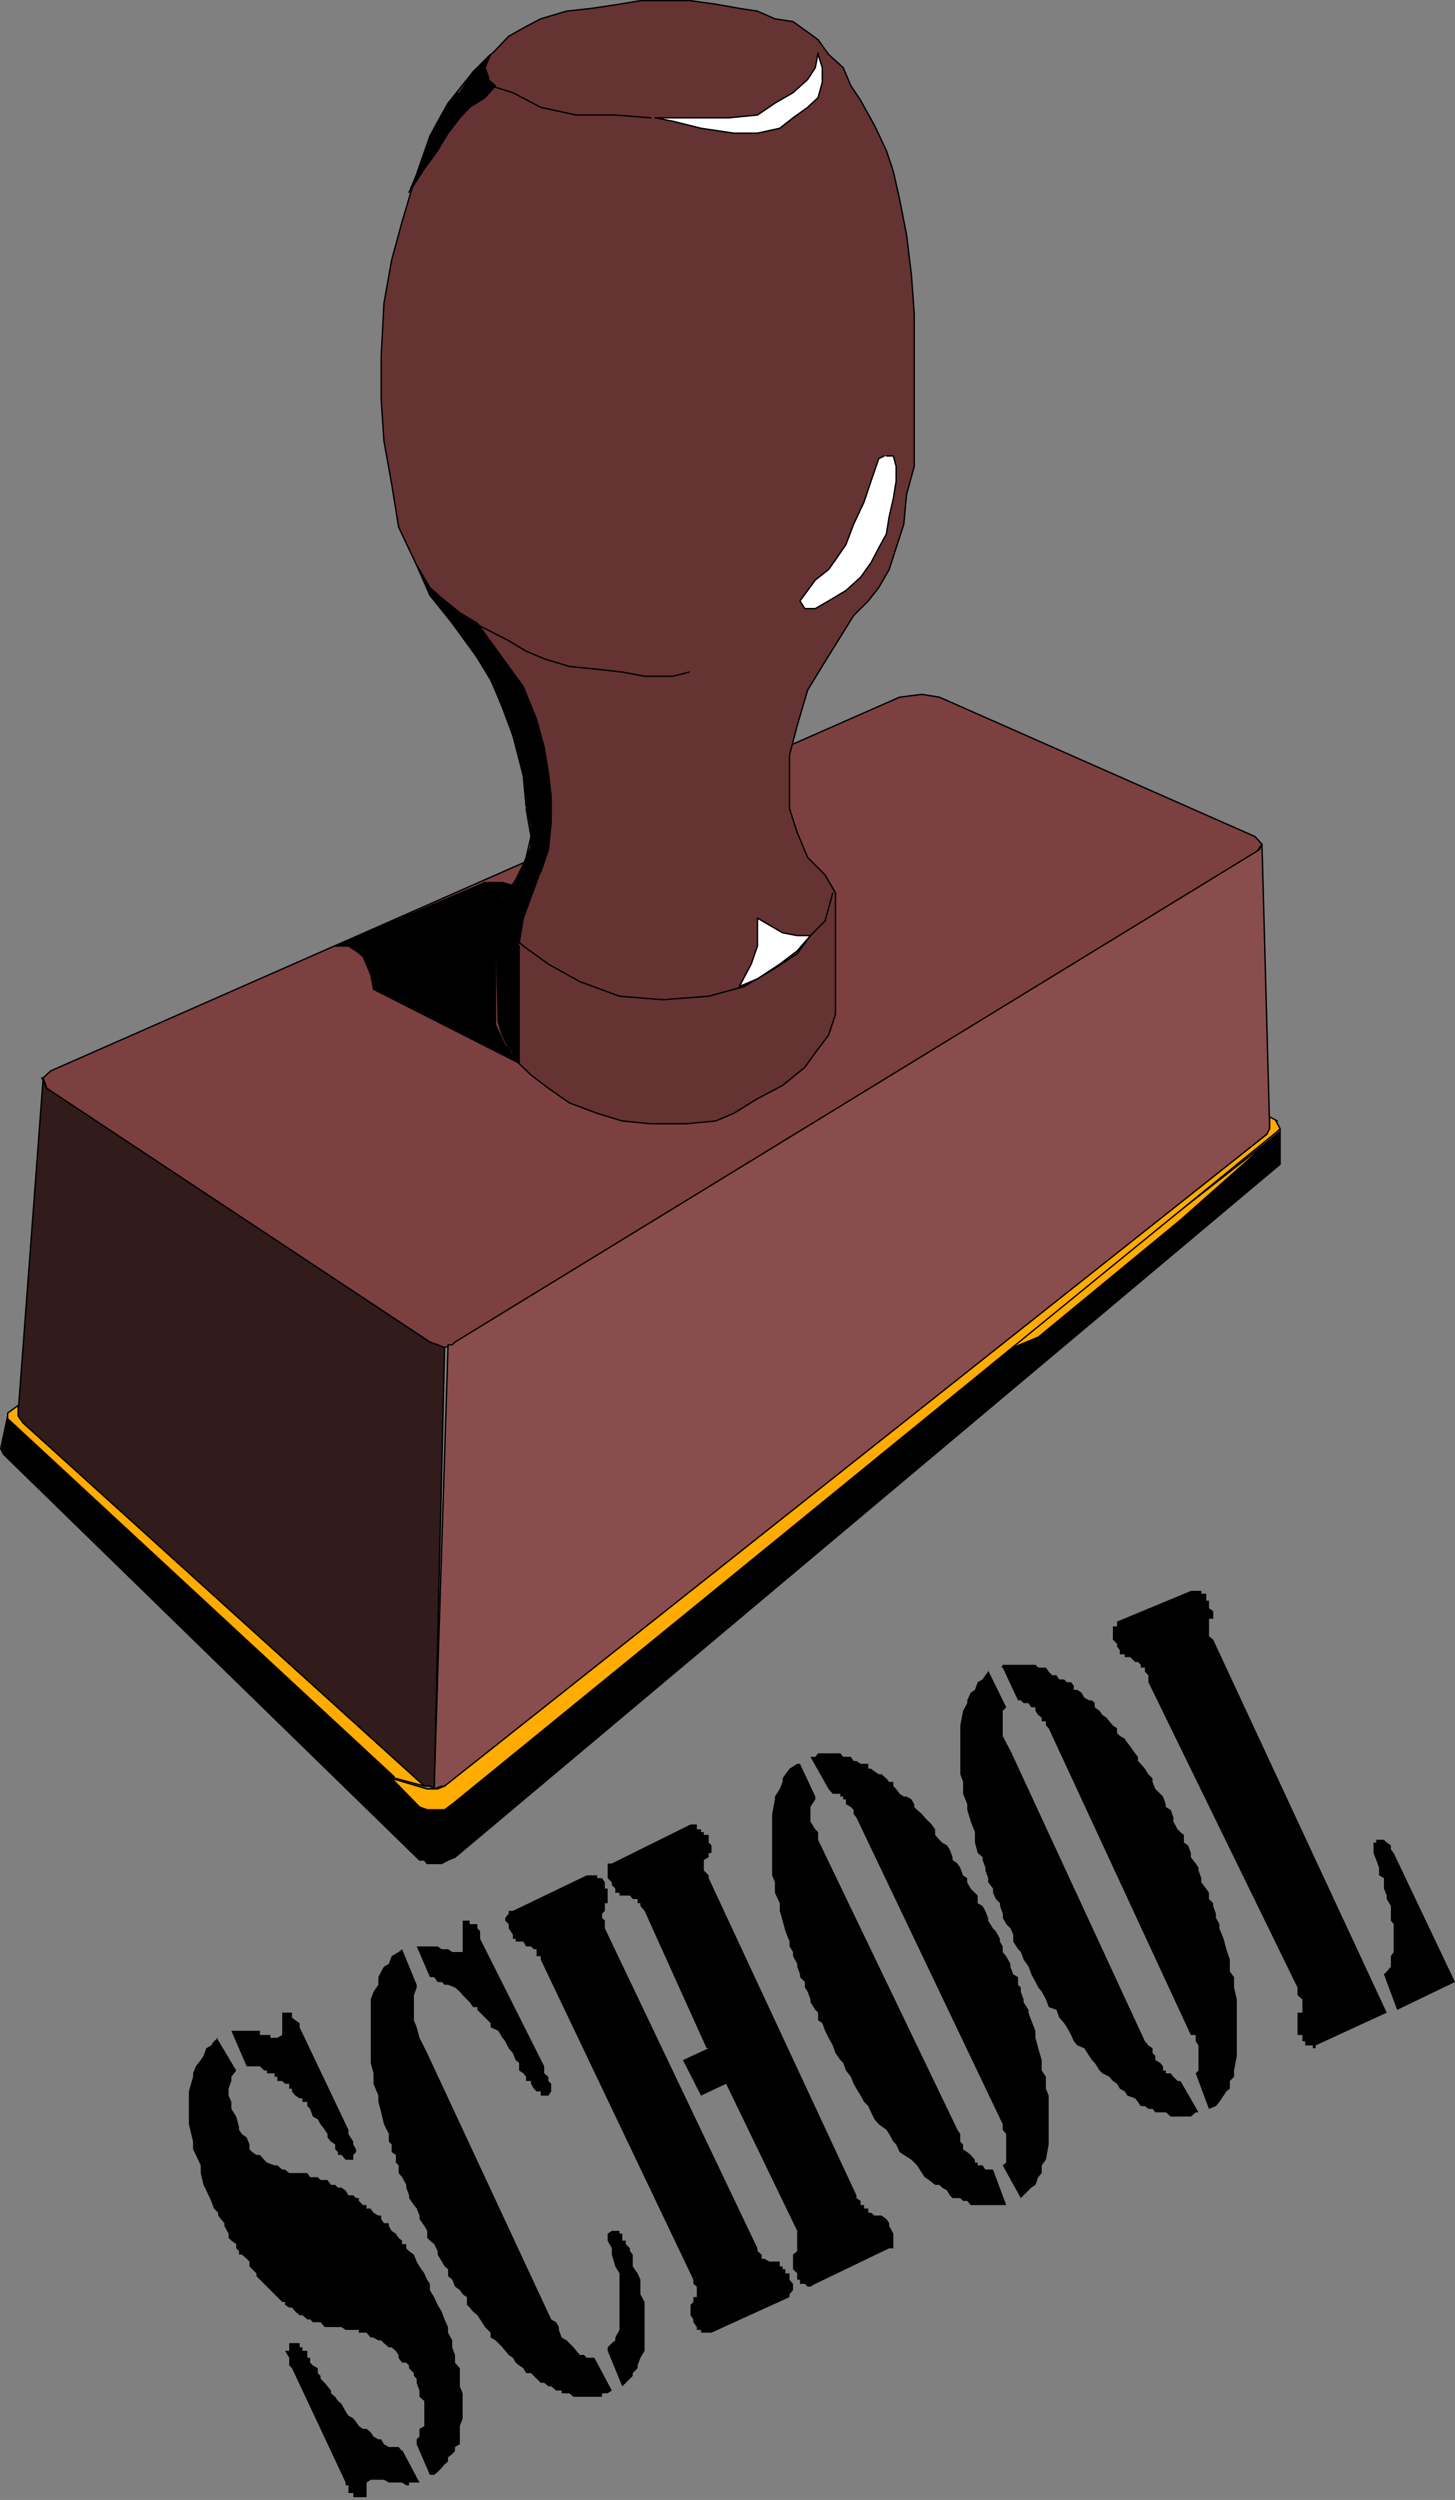 <?xml version="1.0" encoding="UTF-8" standalone="no"?>
<svg
   version="1.0"
   width="89.284mm"
   height="153.317mm"
   id="svg49"
   sodipodi:docname="School.wmf"
   xmlns:inkscape="http://www.inkscape.org/namespaces/inkscape"
   xmlns:sodipodi="http://sodipodi.sourceforge.net/DTD/sodipodi-0.dtd"
   xmlns="http://www.w3.org/2000/svg"
   xmlns:svg="http://www.w3.org/2000/svg">
  <rect width="100%" height="100%" fill="#808080" stroke="none"/>
  <sodipodi:namedview
     id="namedview49"
     pagecolor="#ffffff"
     bordercolor="#000000"
     borderopacity="0.25"
     inkscape:showpageshadow="2"
     inkscape:pageopacity="0.0"
     inkscape:pagecheckerboard="0"
     inkscape:deskcolor="#d1d1d1"
     inkscape:document-units="mm" />
  <defs
     id="defs1">
    <pattern
       id="WMFhbasepattern"
       patternUnits="userSpaceOnUse"
       width="6"
       height="6"
       x="0"
       y="0" />
  </defs>
  <path
     style="fill:#7d4040;fill-opacity:1;fill-rule:evenodd;stroke:none"
     d="m 208.645,161.591 5.172,-0.646 4.04,0.646 73.212,32.318 1.616,1.778 -1.616,2.262 -184.403,113.114 -1.778,0.646 -1.778,0.646 h -0.646 l -2.747,-0.646 -88.888,-59.466 -0.808,-2.424 1.778,-1.616 z"
     id="path1" />
  <path
     style="fill:none;stroke:#000000;stroke-width:0.323px;stroke-linecap:round;stroke-linejoin:round;stroke-miterlimit:4;stroke-dasharray:none;stroke-opacity:1"
     d="m 208.645,161.591 5.172,-0.646 4.04,0.646 73.212,32.318 1.616,1.778 -1.616,2.262 -184.403,113.114 -1.778,0.646 -1.778,0.646 h -0.646 l -2.747,-0.646 -88.888,-59.466 -0.808,-2.424 1.778,-1.616 196.848,-86.613 v 0"
     id="path2" />
  <path
     style="fill:#663333;fill-opacity:1;fill-rule:evenodd;stroke:none"
     d="m 122.02,186.961 -0.646,-7.11 -3.394,-13.089 -4.202,-9.211 -5.495,-9.049 -7.596,-10.503 -4.04,-6.948 -4.202,-8.888 -1.616,-10.019 -1.778,-9.857 -0.646,-9.695 V 82.573 L 89.05,70.292 90.828,60.274 93.252,51.386 l 2.747,-9.211 3.717,-10.665 4.202,-7.595 5.818,-7.272 5.172,-5.009 3.071,-3.232 4.04,-2.262 3.394,-1.778 5.98,-1.778 5.818,-0.646 6.465,-0.97 4.848,-0.808 h 5.818 5.818 l 5.818,0.808 5.495,0.97 4.202,0.646 4.04,1.778 4.202,0.646 3.394,2.424 2.424,1.778 2.424,3.393 3.394,3.07 1.778,4.201 2.263,3.393 3.232,5.817 2.747,5.817 1.616,4.848 1.455,6.464 1.616,8.241 1.131,9.372 0.646,8.888 v 6.464 10.665 10.988 7.272 l -1.778,6.464 -0.646,6.948 -1.778,5.494 -1.616,5.009 -2.424,4.201 -2.424,3.07 -3.394,3.393 -6.626,10.665 -4.04,6.625 -2.424,8.241 -1.778,6.787 v 5.494 6.948 l 1.778,5.494 2.424,5.817 4.04,4.04 2.424,4.201 v 28.117 l -1.616,4.848 -3.071,4.04 -2.424,3.393 -5.172,4.201 -5.818,3.07 -5.495,3.393 -4.202,1.778 -6.788,0.646 h -8.242 l -6.626,-0.646 -5.818,-1.778 -6.465,-2.424 -4.848,-3.393 -4.04,-3.07 -4.202,-4.04 -2.424,-5.171 -0.97,-3.07 v -25.855 l 2.424,-4.04 2.424,-3.07 1.616,-5.171 1.131,-4.848 -1.131,-6.464 v 0 z"
     id="path3" />
  <path
     style="fill:none;stroke:#000000;stroke-width:0.323px;stroke-linecap:round;stroke-linejoin:round;stroke-miterlimit:4;stroke-dasharray:none;stroke-opacity:1"
     d="m 122.02,186.961 -0.646,-7.11 -3.394,-13.089 -4.202,-9.211 -5.495,-9.049 -7.596,-10.503 -4.04,-6.948 -4.202,-8.888 -1.616,-10.019 -1.778,-9.857 -0.646,-9.695 V 82.573 L 89.05,70.292 90.828,60.274 93.252,51.386 l 2.747,-9.211 3.717,-10.665 4.202,-7.595 5.818,-7.272 5.172,-5.009 3.071,-3.232 4.04,-2.262 3.394,-1.778 5.98,-1.778 5.818,-0.646 6.465,-0.97 4.848,-0.808 h 5.818 5.818 l 5.818,0.808 5.495,0.97 4.202,0.646 4.04,1.778 4.202,0.646 3.394,2.424 2.424,1.778 2.424,3.393 3.394,3.07 1.778,4.201 2.263,3.393 3.232,5.817 2.747,5.817 1.616,4.848 1.455,6.464 1.616,8.241 1.131,9.372 0.646,8.888 v 6.464 10.665 10.988 7.272 l -1.778,6.464 -0.646,6.948 -1.778,5.494 -1.616,5.009 -2.424,4.201 -2.424,3.07 -3.394,3.393 -6.626,10.665 -4.04,6.625 -2.424,8.241 -1.778,6.787 v 5.494 6.948 l 1.778,5.494 2.424,5.817 4.04,4.04 2.424,4.201 v 28.117 l -1.616,4.848 -3.071,4.04 -2.424,3.393 -5.172,4.201 -5.818,3.07 -5.495,3.393 -4.202,1.778 -6.788,0.646 h -8.242 l -6.626,-0.646 -5.818,-1.778 -6.465,-2.424 -4.848,-3.393 -4.04,-3.07 -4.202,-4.04 -2.424,-5.171 -0.97,-3.07 v -25.855 l 2.424,-4.04 2.424,-3.07 1.616,-5.171 1.131,-4.848 -1.131,-6.464 v 0"
     id="path4" />
  <path
     style="fill:#8a4d4d;fill-opacity:1;fill-rule:evenodd;stroke:none"
     d="m 103.919,311.709 h 0.97 l 0.646,-0.646 186.504,-114.083 0.646,-1.293 1.778,65.929 -0.646,1.293 -189.898,151.088 h -1.455 l -1.778,0.646 z"
     id="path5" />
  <path
     style="fill:none;stroke:#000000;stroke-width:0.323px;stroke-linecap:round;stroke-linejoin:round;stroke-miterlimit:4;stroke-dasharray:none;stroke-opacity:1"
     d="m 103.919,311.709 h 0.97 l 0.646,-0.646 186.504,-114.083 0.646,-1.293 1.778,65.929 -0.646,1.293 -189.898,151.088 h -1.455 l -1.778,0.646 3.232,-102.934 v 0"
     id="path6" />
  <path
     style="fill:#311b1b;fill-opacity:1;fill-rule:evenodd;stroke:none"
     d="m 9.697,249.82 1.131,2.424 88.888,58.819 1.778,0.646 1.616,0.646 -2.424,102.287 -0.97,-0.646 h -1.293 L 4.202,328.838 v -1.293 l 5.818,-77.725 v 0 z"
     id="path7" />
  <path
     style="fill:none;stroke:#000000;stroke-width:0.323px;stroke-linecap:round;stroke-linejoin:round;stroke-miterlimit:4;stroke-dasharray:none;stroke-opacity:1"
     d="m 9.697,249.82 1.131,2.424 88.888,58.819 1.778,0.646 1.616,0.646 -2.424,102.287 -0.97,-0.646 h -1.293 L 4.202,328.838 v -1.293 l 5.818,-77.725 v 0"
     id="path8" />
  <path
     style="fill:#000000;fill-opacity:1;fill-rule:evenodd;stroke:none"
     d="m 99.07,431.933 v -12.443 l -0.646,-0.646 -96.646,-90.653 -1.616,7.595 0.646,1.293 96.484,94.046 h 1.131 z"
     id="path9" />
  <path
     style="fill:none;stroke:#000000;stroke-width:0.323px;stroke-linecap:round;stroke-linejoin:round;stroke-miterlimit:4;stroke-dasharray:none;stroke-opacity:1"
     d="m 99.07,431.933 v -12.443 l -0.646,-0.646 -96.646,-90.653 -1.616,7.595 0.646,1.293 96.484,94.046 h 1.131 l 0.646,0.808 v 0"
     id="path10" />
  <path
     style="fill:#000000;fill-opacity:1;fill-rule:evenodd;stroke:none"
     d="m 99.07,431.933 h 0.646 1.778 0.97 l 1.455,-0.808 1.616,-0.646 191.353,-160.622 v -8.241 0.646 l -191.999,155.935 -1.778,0.646 -0.646,0.646 h -1.778 -1.616 z"
     id="path11" />
  <path
     style="fill:none;stroke:#000000;stroke-width:0.323px;stroke-linecap:round;stroke-linejoin:round;stroke-miterlimit:4;stroke-dasharray:none;stroke-opacity:1"
     d="m 99.07,431.933 h 0.646 1.778 0.97 l 1.455,-0.808 1.616,-0.646 191.353,-160.622 v -8.241 0.646 l -191.999,155.935 -1.778,0.646 -0.646,0.646 h -1.778 -1.616 v 12.443 0"
     id="path12" />
  <path
     style="fill:#ffab00;fill-opacity:1;fill-rule:evenodd;stroke:none"
     d="m 232.241,313.002 62.868,-49.124 -21.333,18.906 -32.97,27.147 -8.242,3.393 v 0 z"
     id="path13" />
  <path
     style="fill:none;stroke:#000000;stroke-width:0.323px;stroke-linecap:round;stroke-linejoin:round;stroke-miterlimit:4;stroke-dasharray:none;stroke-opacity:1"
     d="m 232.241,313.002 62.868,-49.124 -21.333,18.906 -32.97,27.147 -8.242,3.393 v 0"
     id="path14" />
  <path
     style="fill:#ffab00;fill-opacity:1;fill-rule:evenodd;stroke:none"
     d="m 295.756,259.515 1.131,2.101 -0.646,0.646 -191.353,155.935 -1.778,1.293 h -0.646 -1.778 -1.616 l -1.778,-0.646 -6.465,-6.625 8.242,2.424 h 0.646 1.778 l 1.616,-0.646 190.706,-151.088 0.646,-1.293 v -2.747 l 1.778,0.97 v 0 z"
     id="path15" />
  <path
     style="fill:none;stroke:#000000;stroke-width:0.323px;stroke-linecap:round;stroke-linejoin:round;stroke-miterlimit:4;stroke-dasharray:none;stroke-opacity:1"
     d="m 295.756,259.515 1.131,2.101 -0.646,0.646 -191.353,155.935 -1.778,1.293 h -0.646 -1.778 -1.616 l -1.778,-0.646 -6.465,-6.625 8.242,2.424 h 0.646 1.778 l 1.616,-0.646 190.706,-151.088 0.646,-1.293 v -2.747 l 1.778,0.97 v 0"
     id="path16" />
  <path
     style="fill:#ffab00;fill-opacity:1;fill-rule:evenodd;stroke:none"
     d="M 91.474,411.896 1.778,328.838 v -1.293 l 2.424,-1.778 v 2.424 l 1.131,1.616 93.09,84.189 -6.626,-1.778 v 0 z"
     id="path17" />
  <path
     style="fill:none;stroke:#000000;stroke-width:0.323px;stroke-linecap:round;stroke-linejoin:round;stroke-miterlimit:4;stroke-dasharray:none;stroke-opacity:1"
     d="M 91.474,411.896 1.778,328.838 v -1.293 l 2.424,-1.778 v 2.424 l 1.131,1.616 93.09,84.189 -6.626,-1.778 v 0"
     id="path18" />
  <path
     style="fill:#ffffff;fill-opacity:1;fill-rule:evenodd;stroke:none"
     d="m 189.736,12.281 -0.646,3.393 -1.778,2.747 -3.394,3.07 -4.202,2.424 -4.04,2.747 -6.626,0.646 h -4.687 -12.444 l 4.202,0.808 6.465,1.616 7.596,1.131 h 5.495 l 5.172,-1.131 3.071,-2.424 3.394,-2.424 2.424,-2.262 0.97,-3.555 v -3.393 l -0.97,-3.07 v 0 z"
     id="path19" />
  <path
     style="fill:none;stroke:#000000;stroke-width:0.323px;stroke-linecap:round;stroke-linejoin:round;stroke-miterlimit:4;stroke-dasharray:none;stroke-opacity:1"
     d="m 189.736,12.281 -0.646,3.393 -1.778,2.747 -3.394,3.07 -4.202,2.424 -4.04,2.747 -6.626,0.646 h -4.687 -12.444 l 4.202,0.808 6.465,1.616 7.596,1.131 h 5.495 l 5.172,-1.131 3.071,-2.424 3.394,-2.424 2.424,-2.262 0.97,-3.555 v -3.393 l -0.97,-3.07 v 0"
     id="path20" />
  <path
     style="fill:none;stroke:#000000;stroke-width:0.323px;stroke-linecap:round;stroke-linejoin:round;stroke-miterlimit:4;stroke-dasharray:none;stroke-opacity:1"
     d="m 150.949,27.309 -8.242,-0.646 h -9.05 l -8.242,-1.778 -6.465,-3.393 -5.172,-1.616 -0.646,-2.424 -0.646,-1.778 0.646,-2.424"
     id="path21" />
  <path
     style="fill:#ffffff;fill-opacity:1;fill-rule:evenodd;stroke:none"
     d="m 205.09,105.681 -1.293,0.646 -1.778,5.171 -1.616,4.848 -2.424,5.171 -1.778,4.686 -2.424,3.555 -1.616,2.262 -3.071,2.424 -1.778,2.424 -1.778,2.424 1.131,1.778 h 2.424 l 3.071,-1.778 4.04,-2.424 3.394,-3.07 2.424,-3.393 1.778,-3.393 1.778,-3.232 0.646,-4.04 0.97,-4.201 0.646,-4.04 v -3.393 l -0.646,-2.424 h -1.616 v 0 z"
     id="path22" />
  <path
     style="fill:none;stroke:#000000;stroke-width:0.323px;stroke-linecap:round;stroke-linejoin:round;stroke-miterlimit:4;stroke-dasharray:none;stroke-opacity:1"
     d="m 205.09,105.681 -1.293,0.646 -1.778,5.171 -1.616,4.848 -2.424,5.171 -1.778,4.686 -2.424,3.555 -1.616,2.262 -3.071,2.424 -1.778,2.424 -1.778,2.424 1.131,1.778 h 2.424 l 3.071,-1.778 4.04,-2.424 3.394,-3.07 2.424,-3.393 1.778,-3.393 1.778,-3.232 0.646,-4.04 0.97,-4.201 0.646,-4.04 v -3.393 l -0.646,-2.424 h -1.616 v 0"
     id="path23" />
  <path
     style="fill:none;stroke:#000000;stroke-width:0.323px;stroke-linecap:round;stroke-linejoin:round;stroke-miterlimit:4;stroke-dasharray:none;stroke-opacity:1"
     d="m 159.838,155.774 -3.717,0.97 h -6.626 l -5.172,-0.97 -5.818,-0.646 -6.465,-0.646 -5.818,-1.778 -4.202,-1.778 -4.04,-2.424 -6.626,-3.393"
     id="path24" />
  <path
     style="fill:none;stroke:#000000;stroke-width:0.323px;stroke-linecap:round;stroke-linejoin:round;stroke-miterlimit:4;stroke-dasharray:none;stroke-opacity:1"
     d="m 114.424,211.038 3.556,5.171 3.394,3.07 5.818,4.201 7.273,4.04 9.212,3.393 10.02,0.808 10.667,-0.808 8.242,-2.262 7.111,-4.201 5.172,-3.393 3.071,-4.201 3.394,-3.393 1.778,-6.464"
     id="path25" />
  <path
     style="fill:#ffffff;fill-opacity:1;fill-rule:evenodd;stroke:none"
     d="m 187.959,216.855 h -3.071 l -3.394,-0.646 -5.818,-3.393 v 6.464 l -1.455,4.201 -2.747,5.171 4.202,-1.778 5.172,-3.393 4.04,-3.07 z"
     id="path26" />
  <path
     style="fill:none;stroke:#000000;stroke-width:0.323px;stroke-linecap:round;stroke-linejoin:round;stroke-miterlimit:4;stroke-dasharray:none;stroke-opacity:1"
     d="m 187.959,216.855 h -3.071 l -3.394,-0.646 -5.818,-3.393 v 6.464 l -1.455,4.201 -2.747,5.171 4.202,-1.778 5.172,-3.393 4.04,-3.07 3.071,-3.555 v 0"
     id="path27" />
  <path
     style="fill:#000000;fill-opacity:1;fill-rule:evenodd;stroke:none"
     d="m 125.414,201.827 -2.263,6.14 -1.778,4.848 -0.97,5.817 -2.424,-2.424 -3.071,-5.171 1.616,-2.424 3.071,-4.686 1.778,-3.555 1.778,-4.04 v -4.848 l -1.131,-5.171 -0.646,-6.464 -1.778,-7.595 -3.071,-8.241 -3.394,-8.241 -8.242,-11.311 -5.172,-6.464 -3.071,-6.948 3.071,5.171 2.747,2.424 4.202,3.393 4.04,2.424 4.202,5.817 6.465,8.888 3.071,7.595 1.778,6.464 0.97,5.979 0.646,5.494 v 5.817 l -0.646,6.464 -1.778,5.171 v 0 z"
     id="path28" />
  <path
     style="fill:none;stroke:#000000;stroke-width:0.323px;stroke-linecap:round;stroke-linejoin:round;stroke-miterlimit:4;stroke-dasharray:none;stroke-opacity:1"
     d="m 125.414,201.827 -2.263,6.14 -1.778,4.848 -0.97,5.817 -2.424,-2.424 -3.071,-5.171 1.616,-2.424 3.071,-4.686 1.778,-3.555 1.778,-4.04 v -4.848 l -1.131,-5.171 -0.646,-6.464 -1.778,-7.595 -3.071,-8.241 -3.394,-8.241 -8.242,-11.311 -5.172,-6.464 -3.071,-6.948 3.071,5.171 2.747,2.424 4.202,3.393 4.04,2.424 4.202,5.817 6.465,8.888 3.071,7.595 1.778,6.464 0.97,5.979 0.646,5.494 v 5.817 l -0.646,6.464 -1.778,5.171 v 0"
     id="path29" />
  <path
     style="fill:#000000;fill-opacity:1;fill-rule:evenodd;stroke:none"
     d="m 112.161,204.574 h 4.364 l 2.424,0.646 -2.424,2.747 -1.616,3.07 v 26.501 l 2.263,4.848 3.232,4.04 -33.778,-17.129 -0.646,-3.393 -1.778,-4.201 -1.616,-1.293 -1.778,-1.131 h -3.071 l 34.747,-14.705 v 0 z"
     id="path30" />
  <path
     style="fill:none;stroke:#000000;stroke-width:0.323px;stroke-linecap:round;stroke-linejoin:round;stroke-miterlimit:4;stroke-dasharray:none;stroke-opacity:1"
     d="m 112.161,204.574 h 4.364 l 2.424,0.646 -2.424,2.747 -1.616,3.07 v 26.501 l 2.263,4.848 3.232,4.04 -33.778,-17.129 -0.646,-3.393 -1.778,-4.201 -1.616,-1.293 -1.778,-1.131 h -3.071 l 34.747,-14.705 v 0"
     id="path31" />
  <path
     style="fill:#000000;fill-opacity:1;fill-rule:evenodd;stroke:none"
     d="m 115.555,236.408 0.97,2.747 1.455,3.232 2.424,4.04 v -27.147 l -2.424,-3.07 -3.071,-5.171 0.646,25.855 v 0 z"
     id="path32" />
  <path
     style="fill:none;stroke:#000000;stroke-width:0.323px;stroke-linecap:round;stroke-linejoin:round;stroke-miterlimit:4;stroke-dasharray:none;stroke-opacity:1"
     d="m 115.555,236.408 0.97,2.747 1.455,3.232 2.424,4.04 v -27.147 l -2.424,-3.07 -3.071,-5.171 0.646,25.855 v 0"
     id="path33" />
  <path
     style="fill:#000000;fill-opacity:1;fill-rule:evenodd;stroke:none"
     d="m 106.181,21.492 -2.263,2.424 -3.232,5.817 -2.263,5.817 -1.778,4.848 -1.778,4.201 3.556,-5.494 3.071,-4.201 2.424,-4.04 2.747,-3.555 2.263,-2.424 3.556,-2.262 2.424,-2.747 -1.778,-1.454 -0.646,-2.747 1.293,-3.07 -4.04,4.04 -3.071,4.848 v 0 z"
     id="path34" />
  <path
     style="fill:none;stroke:#000000;stroke-width:0.323px;stroke-linecap:round;stroke-linejoin:round;stroke-miterlimit:4;stroke-dasharray:none;stroke-opacity:1"
     d="m 106.181,21.492 -2.263,2.424 -3.232,5.817 -2.263,5.817 -1.778,4.848 -1.778,4.201 3.556,-5.494 3.071,-4.201 2.424,-4.04 2.747,-3.555 2.263,-2.424 3.556,-2.262 2.424,-2.747 -1.778,-1.454 -0.646,-2.747 1.293,-3.07 -4.04,4.04 -3.071,4.848 v 0"
     id="path35" />
  <path
     style="fill:#000000;fill-opacity:1;fill-rule:evenodd;stroke:none"
     d="m 320.483,457.626 h 0.485 l 0.646,-0.646 0.97,-1.131 v -0.646 -1.778 l 0.646,-0.97 v -0.646 -1.778 -1.616 -0.808 -1.616 l -0.646,-0.808 v -1.616 -0.646 -1.131 l -0.97,-1.616 v -0.808 l -0.646,-1.616 v -0.808 -1.616 l -1.131,-0.646 v -1.778 l -0.646,-1.778 -0.646,-1.616 v -0.808 -0.97 -0.646 h 0.646 v -0.646 h 0.646 1.131 l 0.646,0.646 0.97,0.646 v 0.97 l 0.646,0.808 14.222,29.894 -13.414,6.464 -3.071,-8.241 v 0 z"
     id="path36" />
  <path
     style="fill:#000000;fill-opacity:1;fill-rule:evenodd;stroke:none"
     d="m 300.928,460.696 -34.586,-70.777 v -0.646 -0.97 l -0.808,-0.808 v -0.97 h -0.97 v -0.646 l -0.646,-0.646 h -0.646 l -1.131,-1.131 h -0.646 -0.646 v -0.646 h -1.131 v -0.97 l -0.646,-0.808 v -0.646 l -0.97,-0.97 v -0.808 -0.97 -0.646 -0.646 h 0.97 v -1.131 l 17.131,-7.11 h 1.131 0.646 0.646 v 0.646 h 1.131 v 0.646 0.97 h 0.646 v 1.778 l 0.97,0.646 v 0.808 0.97 h -0.97 v 0.646 1.131 0.646 0.646 0.97 l 0.97,0.808 40.242,86.451 -16.485,7.595 v 0.646 h -0.646 v -0.646 h -1.131 -0.646 v -0.97 h -0.646 v -0.808 -0.646 h -1.131 v -0.97 -0.808 -0.97 -0.646 -0.646 -1.131 h 1.131 v -0.646 -0.646 -1.131 -0.646 l -1.131,-0.97 z"
     id="path37" />
  <path
     style="fill:#000000;fill-opacity:1;fill-rule:evenodd;stroke:none"
     d="m 229.171,387.172 4.202,8.564 -0.808,0.808 v 0.97 1.454 0.97 1.778 0.646 l 0.808,1.616 0.97,1.778 31.192,67.383 0.808,0.97 0.97,0.646 v 1.131 l 0.646,0.646 v 0.97 l 1.131,0.646 0.646,0.808 v 0.97 h 0.646 v 0.646 h 1.131 l 0.646,0.808 0.97,0.97 h 0.646 l 4.202,7.272 h -0.646 l -1.131,0.97 h -0.646 -0.97 -0.808 -0.646 -0.97 -0.646 l -1.131,-0.97 h -0.646 -1.778 l -0.646,-0.808 h -0.97 l -0.808,-0.646 h -0.97 l -0.646,-0.97 -0.646,-0.808 -1.778,-0.646 -0.646,-0.97 -1.131,-0.646 -0.646,-1.131 -0.97,-0.646 -0.808,-0.97 -1.616,-0.808 -0.646,-0.646 -1.131,-1.778 -0.646,-0.646 -0.646,-0.97 -1.131,-1.778 -1.616,-0.646 -0.808,-0.97 -0.646,-1.454 -0.97,-1.778 -0.646,-0.97 -1.131,-1.293 -0.646,-1.778 -1.778,-0.646 -0.646,-1.778 -0.97,-1.778 -0.808,-0.97 -0.646,-1.293 -0.97,-1.778 -0.646,-1.778 -1.131,-1.616 -0.646,-1.778 -0.646,-0.646 -1.131,-1.778 v -1.616 l -0.646,-1.454 -0.97,-0.97 -0.808,-1.454 v -0.97 l -0.646,-1.778 v -0.646 l -0.97,-0.97 -0.646,-1.454 v -0.97 l -1.131,-1.454 v -0.97 l -0.646,-1.778 v -0.646 l -0.646,-1.778 v -0.646 l -1.131,-0.97 -0.646,-2.424 v -2.424 l -0.97,-2.424 -0.808,-2.747 v -1.293 l -0.97,-2.424 v -2.747 l -0.646,-1.778 v -4.04 -4.201 -3.07 l 0.646,-3.393 0.97,-1.778 v -0.646 l 0.808,-1.778 0.97,-0.646 0.646,-1.778 1.131,-0.646 0.646,-0.97 0.646,-0.808 v 0 z"
     id="path38" />
  <path
     style="fill:#000000;fill-opacity:1;fill-rule:evenodd;stroke:none"
     d="m 232.241,386.526 0.323,-0.646 h 0.808 0.97 0.646 1.131 0.646 0.646 1.131 0.646 0.97 l 0.646,0.646 h 0.808 0.97 l 0.646,0.97 0.808,0.808 h 0.97 l 0.646,0.97 h 1.131 l 0.646,0.646 h 0.97 l 0.646,0.808 v 0.97 h 0.808 l 0.97,0.646 0.646,1.131 1.131,0.646 h 0.646 l 0.646,0.646 v 0.97 l 1.131,0.808 0.646,0.97 0.97,0.646 0.646,0.808 0.808,0.97 0.97,0.646 v 1.131 l 0.646,0.646 1.131,0.646 0.646,0.97 0.646,0.808 1.131,1.616 0.646,0.808 v 0.97 l 0.646,0.646 0.97,1.131 0.808,1.293 0.97,0.97 v 0.808 l 0.646,1.616 1.131,1.131 0.646,0.646 0.646,1.778 v 0.646 l 1.131,0.646 0.646,1.778 v 0.97 l 0.97,1.778 0.646,0.646 0.808,0.646 v 1.778 l 0.97,0.646 0.646,1.778 v 0.97 l 1.131,1.454 0.646,0.97 v 0.646 l 0.646,1.778 v 0.97 l 1.131,1.454 0.646,0.97 v 1.454 l 0.97,0.97 v 0.646 l 0.646,1.778 v 0.97 l 0.808,1.454 v 0.97 l 0.97,2.424 0.646,2.424 0.808,2.424 v 2.747 l 0.97,1.293 v 2.424 l 0.646,2.747 v 1.778 3.717 4.201 3.393 l -0.646,3.393 v 1.454 l -0.97,0.97 v 1.778 l -0.808,0.646 -0.646,0.97 -0.97,1.454 -0.808,0.97 -1.616,0.646 -3.071,-8.241 0.646,-0.646 v -0.97 -0.808 -0.646 -0.97 -0.646 -1.131 -0.646 l -0.646,-0.97 v -0.808 -0.646 h -1.131 l -32.97,-71.1 -0.646,-0.646 v -0.97 h -0.97 v -0.808 l -0.808,-0.646 -0.646,-0.97 v -0.808 h -0.97 l -0.646,-0.97 h -1.131 l -0.646,-0.646 h -0.646 l -3.556,-7.595 v 0 z"
     id="path39" />
  <path
     style="fill:#000000;fill-opacity:1;fill-rule:evenodd;stroke:none"
     d="m 185.534,408.826 3.556,7.595 v 0.646 l -1.131,1.778 v 0.646 0.97 1.778 l 1.131,1.778 0.646,0.646 v 1.778 l 32.323,67.222 0.646,0.97 v 1.778 l 0.646,0.646 v 1.131 l 0.97,0.646 0.808,0.646 0.97,1.131 v 0.646 h 0.646 v 0.646 h 1.131 l 0.646,0.97 h 0.646 1.131 l 3.071,8.241 h -0.808 -0.646 -0.97 -0.646 -1.131 -0.646 -0.646 -1.131 -0.646 -0.97 l -0.808,-0.97 h -0.97 l -0.646,-0.646 h -1.778 l -0.646,-0.646 -0.646,-1.131 -1.131,-0.646 -0.646,-0.646 h -0.97 l -1.455,-1.131 -0.97,-0.646 -0.646,-0.97 -1.131,-1.778 -0.646,-0.646 -0.646,-0.646 -1.778,-1.131 -0.97,-0.646 -0.808,-1.778 -0.646,-0.646 -0.97,-1.778 -0.646,-0.97 -1.778,-1.293 -0.97,-1.131 -0.808,-1.616 -0.646,-1.454 -0.97,-0.97 -0.808,-1.454 -0.97,-1.616 -0.646,-1.131 -0.646,-1.616 -1.131,-1.454 -0.646,-1.778 -0.646,-0.646 -1.131,-1.616 -0.646,-1.778 -0.97,-1.778 -0.808,-1.616 -0.646,-1.778 -0.97,-0.646 v -1.778 l -0.646,-0.646 -1.131,-1.778 v -0.646 l -0.646,-1.778 -0.646,-0.97 v -1.293 l -1.131,-1.131 v -0.646 l -0.646,-1.778 v -0.646 l -0.97,-1.778 v -0.97 l -0.808,-1.293 v -1.131 l -0.97,-2.424 -0.646,-2.424 -0.646,-2.262 v -1.778 l -1.131,-2.424 v -2.424 l -0.646,-1.616 v -2.747 -4.201 -3.07 -4.201 l 0.646,-3.393 v -0.646 l 1.131,-1.778 0.646,-1.616 v -0.808 l 0.646,-0.97 0.97,-1.293 1.778,-1.131 z"
     id="path40" />
  <path
     style="fill:#000000;fill-opacity:1;fill-rule:evenodd;stroke:none"
     d="m 187.959,407.21 h 1.131 l 0.646,-0.808 h 0.97 0.646 0.808 0.97 0.646 1.131 l 0.646,0.808 h 0.646 1.131 l 0.646,0.97 h 0.646 l 0.97,0.646 h 0.808 0.97 v 1.131 h 0.646 l 0.808,0.646 0.97,0.646 h 0.646 l 1.131,0.97 0.646,0.808 h 0.97 v 0.97 l 0.646,0.646 0.808,1.131 0.97,0.646 h 0.646 l 1.131,0.646 0.646,1.131 v 0.646 l 0.646,0.646 1.131,0.97 0.646,0.808 0.97,0.97 0.646,0.646 0.808,1.131 v 1.293 l 0.97,1.131 0.646,0.646 1.131,0.646 0.646,0.97 0.646,1.778 v 0.646 l 1.131,0.808 0.646,0.97 0.646,1.778 0.97,0.646 v 0.97 l 0.808,1.454 0.97,0.97 0.646,0.646 v 1.778 l 1.131,0.646 0.646,1.131 0.646,1.616 v 0.646 l 1.131,1.778 0.646,0.646 0.97,1.778 v 0.646 l 0.646,1.131 v 1.293 l 0.808,0.97 0.97,1.778 v 0.646 l 0.646,1.778 1.131,0.646 v 1.778 l 0.646,0.646 v 0.97 l 0.646,1.778 v 0.646 l 1.131,1.778 v 0.646 l 0.646,1.778 0.97,2.424 v 1.616 l 0.646,2.424 0.808,2.747 v 2.424 l 0.97,1.454 v 2.747 l 0.646,1.616 v 3.878 4.04 3.393 l -0.646,3.555 -0.97,1.293 v 1.778 l -0.808,0.97 -0.646,1.778 -0.97,0.646 -0.646,0.646 -1.131,1.131 -0.646,0.646 -4.202,-7.595 0.808,-0.646 v -0.646 -1.778 -0.646 -1.131 -0.646 -0.97 -0.808 l -0.808,-0.97 v -0.646 -0.646 l -33.939,-71.1 -0.646,-0.808 v -0.97 l -0.646,-0.646 -1.131,-0.646 v -1.131 h -0.646 v -0.646 h -0.646 v -0.646 h -1.131 -0.646 l -0.97,-1.131 z"
     id="path41" />
  <path
     style="fill:#000000;fill-opacity:1;fill-rule:evenodd;stroke:none"
     d="m 160.807,528.403 -35.394,-74.17 v -0.808 h -0.97 v -0.97 -0.646 h -0.646 l -0.646,-0.646 h -1.131 l -0.646,-1.131 h -0.97 -0.808 v -0.646 h -0.646 v -0.97 l -0.97,-1.454 v -0.97 l -0.808,-0.808 v -0.646 l 0.808,-0.97 v -0.646 h 0.97 l 17.131,-8.241 h 1.131 0.646 0.646 v 0.646 h 1.131 l 0.646,0.97 v 1.454 h 0.646 v 0.97 0.646 0.808 0.97 h -0.646 v 0.646 1.131 l -0.646,0.646 v 0.97 l 0.646,0.646 v 0.808 0.97 l 35.394,74.17 v 0.646 l 0.97,0.808 v 0.97 h 0.646 l 1.131,0.646 h 0.646 0.646 1.131 v 1.131 h 0.646 v 0.646 h 0.646 v 0.97 h 0.97 v 0.646 0.808 l 0.808,0.97 v 0.646 0.808 l -0.808,0.97 v 0.646 l -18.101,8.241 h -0.646 -1.131 -0.646 v -0.646 h -0.97 v -0.646 l -0.808,-1.131 v -0.646 l -0.646,-0.97 v -0.808 -0.97 -0.646 l 0.646,-0.646 v -1.131 h 0.808 v -0.646 -0.97 -0.808 l -0.808,-0.646 z"
     id="path42" />
  <path
     style="fill:#000000;fill-opacity:1;fill-rule:evenodd;stroke:none"
     d="m 163.878,474.755 -14.384,-31.833 -0.97,-1.131 v -0.646 h -0.646 v -0.97 h -1.131 l -0.646,-0.808 h -0.97 -0.808 -0.646 v -0.646 h -0.97 v -0.97 l -0.808,-0.808 v -0.646 l -0.97,-0.97 v -0.646 -1.131 -0.646 -0.97 h 0.97 l 18.263,-9.049 h 0.646 0.808 v 1.131 h 0.97 v 0.646 h 0.646 v 0.646 h 1.131 v 1.131 0.646 l 0.646,0.646 v 0.97 0.808 h -0.646 v 0.97 l -1.131,0.646 v 0.808 0.97 0.646 l 1.131,1.131 v 0.646 l 34.262,73.524 v 0.646 l 0.97,0.646 v 0.97 h 0.808 v 0.808 h 0.97 v 0.97 h 0.646 l 0.808,0.646 h 0.97 0.646 l 1.131,0.808 0.646,0.97 v 0.646 l 0.97,1.778 v 0.97 0.646 0.808 0.97 h -0.97 l -17.131,8.241 -1.131,0.646 h -0.646 l -0.646,-0.646 h -1.131 v -0.97 h -0.646 v -0.808 -0.646 l -0.97,-0.97 v -0.646 -1.131 -0.646 -0.97 l 0.97,-0.808 v -0.646 -0.97 -0.808 -0.646 -1.616 l -16.485,-34.096 -5.818,2.747 -4.202,-8.241 5.98,-2.747 v 0 z"
     id="path43" />
  <path
     style="fill:#000000;fill-opacity:1;fill-rule:evenodd;stroke:none"
     d="m 140.929,544.885 v -0.808 l 0.97,-0.97 0.808,-0.646 v -0.646 l 0.97,-1.778 v -1.778 -1.616 -0.808 -1.616 -1.778 -2.424 -1.616 -1.454 l -0.97,-1.616 -0.808,-2.747 v -1.454 l -0.97,-1.778 v -0.646 -0.97 l 0.97,-0.646 h 0.808 0.97 v 0.646 h 0.646 v 0.97 0.646 h 0.808 v 0.808 l 0.97,0.97 v 0.646 l 0.646,0.808 v 0.97 1.778 l 1.131,1.616 0.646,1.454 v 1.616 1.778 l 0.97,1.778 v 1.293 1.778 2.747 3.07 2.424 l -0.97,1.616 -0.646,1.778 v 0.646 l -1.131,1.131 v 0.646 l -0.646,0.646 -0.97,0.97 -0.808,0.808 z"
     id="path44" />
  <path
     style="fill:#000000;fill-opacity:1;fill-rule:evenodd;stroke:none"
     d="m 93.252,451.809 3.394,8.241 v 0.646 l -0.646,1.778 v 1.616 1.778 2.424 l 0.646,1.616 0.646,2.424 1.778,3.555 28.768,61.728 1.131,0.646 0.646,1.131 v 0.646 l 0.646,1.778 1.131,0.646 0.646,0.646 0.97,0.97 0.646,0.808 0.808,0.97 h 0.97 l 0.646,0.646 h 1.131 0.646 l 4.04,7.595 -0.97,0.646 h -0.646 -0.646 v 0.808 h -1.131 -0.646 -0.646 -1.131 -0.646 -0.97 -0.808 -0.646 l -0.97,-0.808 h -0.646 -1.131 v -0.646 h -0.646 -0.646 l -1.131,-0.97 h -0.646 l -0.97,-0.808 h -0.808 l -0.97,-0.97 -0.646,-0.646 -0.646,-0.646 h -1.131 l -0.646,-1.131 -0.97,-0.646 -0.808,-0.646 -0.646,-1.131 -0.97,-0.646 -0.808,-0.97 -0.646,-0.808 -0.97,-0.97 -0.646,-0.646 -1.131,-0.646 v -1.131 l -0.646,-0.646 -0.646,-0.646 -1.131,-1.778 -0.646,-0.97 -0.97,-0.808 -0.808,-0.97 -0.646,-0.646 v -1.778 l -0.97,-0.646 -0.646,-0.97 -1.131,-0.808 -0.646,-1.616 -0.97,-0.808 v -1.616 l -0.808,-0.646 -0.646,-1.131 -0.97,-1.616 v -0.808 l -0.808,-1.616 -0.97,-0.808 -0.646,-0.646 v -1.616 l -0.646,-1.131 -1.131,-1.616 v -0.808 l -0.646,-1.616 -0.646,-0.808 -1.131,-1.616 v -0.646 l -0.646,-1.778 v -0.646 l -0.97,-1.778 -0.808,-0.97 v -1.778 l -0.646,-0.646 v -1.778 L 90.828,498.832 v -1.778 l -0.646,-0.646 v -1.778 l -1.131,-2.262 -0.646,-2.747 -0.646,-2.424 v -1.454 l -1.131,-2.747 v -2.424 l -0.646,-2.424 v -1.616 -2.424 -1.778 -2.424 -1.616 -1.778 -1.293 -1.778 l 0.646,-1.778 1.131,-1.616 v -1.778 l 0.646,-1.293 0.646,-1.131 1.131,-0.646 0.646,-1.778 1.616,-0.97 z"
     id="path45" />
  <path
     style="fill:#000000;fill-opacity:1;fill-rule:evenodd;stroke:none"
     d="m 96.646,450.678 v 0.485 h 0.646 1.131 0.646 0.646 0.97 0.808 l 0.97,0.646 h 0.646 0.808 l 0.97,0.646 h 0.646 1.131 0.646 v -0.646 -0.646 -1.131 -0.646 -0.97 -0.808 -0.646 -0.97 -0.808 h 0.97 0.646 v 0.808 h 0.808 0.97 v 0.97 l 0.646,0.646 v 0.808 0.97 l 14.869,29.571 v 1.616 l 0.97,0.808 v 0.97 l 0.646,0.646 v 1.131 0.646 l -0.646,0.97 h -0.97 -0.808 v -0.97 h -0.97 l -0.646,-0.646 -0.646,-1.131 v -0.646 h -1.131 v -0.97 l -0.646,-0.808 -0.97,-0.646 v -1.778 l -0.808,-0.646 -0.646,-1.616 -0.97,-1.131 -0.808,-1.616 -0.646,-0.808 -0.97,-1.616 -1.778,-0.808 v -0.97 l -0.646,-0.646 -0.646,-0.646 -1.131,-1.131 -0.646,-0.646 v -0.646 h -0.97 l -0.808,-1.131 -0.646,-0.646 -0.97,-0.97 -0.646,-0.808 -1.131,-0.97 -1.616,-0.646 h -0.808 l -0.646,-0.646 h -0.97 l -0.808,-1.131 h -0.97 l -3.071,-7.11 v 0 z"
     id="path46" />
  <path
     style="fill:#000000;fill-opacity:1;fill-rule:evenodd;stroke:none"
     d="m 50.262,472.331 4.525,7.595 -1.131,1.454 v 0.97 l -0.646,1.778 v 1.616 l 0.646,1.454 v 1.616 l 1.131,1.778 0.646,2.424 v 0.646 l 0.646,0.97 1.131,0.808 0.646,1.616 v 1.131 l 0.646,0.646 0.97,0.646 h 0.808 l 0.97,1.131 0.646,0.646 1.778,0.646 h 0.646 l 1.131,0.97 h 0.646 l 0.97,0.808 h 0.646 0.808 0.97 0.646 1.131 l 0.646,0.97 h 0.646 1.131 l 0.646,0.646 h 0.97 0.646 l 0.808,1.131 h 0.97 l 0.646,0.646 h 0.808 l 0.97,0.646 0.646,1.131 h 1.131 l 0.646,0.646 h 0.646 v 0.646 l 0.97,0.97 h 0.808 v 0.808 h 0.97 l 0.646,0.97 1.131,0.646 h 0.646 v 0.808 l 0.646,0.97 h 1.131 v 0.646 l 0.646,1.131 0.97,0.646 0.646,0.97 0.808,0.646 v 0.808 h 0.97 v 0.97 l 0.646,0.646 1.131,0.808 0.646,1.616 0.646,1.131 1.131,1.616 0.646,1.454 0.646,0.97 v 1.454 l 0.97,1.616 0.808,1.778 0.97,1.616 0.646,1.778 0.808,1.778 v 1.293 l 0.97,1.778 v 1.616 l 0.646,1.778 v 1.778 l 1.131,1.293 v 1.778 1.616 0.808 l 0.646,1.616 v 1.778 1.778 1.616 0.646 l -0.646,1.778 v 0.646 1.778 1.778 l -1.131,0.646 v 0.97 l -0.646,0.646 -0.97,0.808 v 0.97 l -0.808,0.646 -0.646,0.808 -0.97,0.97 -0.808,0.646 h -0.97 l -3.071,-7.11 v -1.131 l 0.646,-0.646 v -0.97 -0.808 l 1.131,-0.646 v -0.97 -0.808 -1.616 -0.646 -1.131 -0.646 l -1.131,-0.97 v -0.808 -0.646 l -0.646,-1.778 v -0.97 l -0.646,-0.646 v -0.646 l -1.131,-1.131 v -0.646 l -0.646,-0.646 h -0.97 l -0.808,-1.131 v -0.646 l -0.646,-0.97 -0.97,-0.808 h -0.646 l -1.131,-0.97 -0.646,-0.646 h -0.646 l -1.131,-0.646 h -0.646 l -0.97,-1.131 h -0.808 -0.97 v -0.646 H 82.585 81.939 80.808 80.161 L 79.192,539.391 H 78.383 77.737 76.767 75.959 75.313 l -0.97,-1.131 h -0.646 -1.131 l -0.646,-0.646 h -0.646 l -1.131,-0.97 h -0.646 l -0.97,-0.808 -0.808,-0.97 h -0.646 l -0.97,-0.646 v -0.646 H 65.454 l -1.131,-1.131 -0.646,-0.646 -0.97,-0.97 -0.808,-0.808 -0.646,-0.646 -0.97,-0.97 -0.808,-0.808 v -0.646 l -0.97,-0.97 -0.646,-0.646 v -1.131 l -0.646,-0.646 -1.131,-0.97 h -0.646 v -0.808 l -0.646,-0.646 v -0.97 l -1.131,-0.808 -0.646,-0.646 v -0.97 l -0.97,-1.778 v -0.646 l -0.808,-0.97 -0.646,-0.808 v -0.646 l -0.97,-0.97 -0.646,-1.778 -1.131,-2.424 -0.646,-1.293 -0.646,-2.747 v -1.778 l -1.131,-2.424 -0.646,-1.293 v -1.778 l -0.97,-4.04 v -3.555 -4.04 l 0.97,-3.393 v -0.808 l 0.646,-1.616 1.131,-1.454 0.646,-0.97 0.646,-1.778 1.131,-0.646 0.646,-0.97 0.97,-0.808 v 0 z"
     id="path47" />
  <path
     style="fill:#000000;fill-opacity:1;fill-rule:evenodd;stroke:none"
     d="m 93.252,567.831 4.04,7.595 h -0.646 -0.646 -1.131 v 0.646 h -0.646 l -0.97,-0.646 H 92.444 91.798 90.828 90.181 l -1.131,-0.646 h -0.646 -0.646 -1.131 -0.646 l -0.97,0.646 v 0.646 0.97 0.808 0.97 h -0.808 -0.97 v 0.646 -0.646 h -0.646 -0.646 v -0.97 h -1.131 v -0.808 -0.97 h -0.646 v -0.646 l -12.444,-26.501 -0.646,-0.646 v -0.646 -1.131 l -0.97,-1.616 h 0.97 v -0.808 -0.97 h 0.646 0.808 0.97 v 0.97 h 0.646 v 0.808 h 1.131 v 0.97 0.646 h 0.646 v 1.131 l 0.646,0.646 1.131,0.646 v 1.131 l 0.646,0.646 v 0.646 l 0.97,0.97 0.646,0.808 0.808,0.97 v 0.646 l 0.97,0.808 0.646,0.97 0.808,0.646 0.97,1.778 0.646,0.97 1.131,0.646 0.646,0.808 0.646,0.97 0.97,0.646 h 0.808 l 0.97,0.808 0.646,0.97 1.131,0.646 h 0.646 l 0.646,1.131 1.131,0.646 h 0.646 0.97 0.646 l 0.808,0.97 v 0 z"
     id="path48" />
  <path
     style="fill:#000000;fill-opacity:1;fill-rule:evenodd;stroke:none"
     d="m 53.656,470.715 v 0 h 1.131 0.646 0.646 1.131 0.646 0.646 0.97 0.808 v 0.97 h 0.97 0.646 0.808 v 0.646 h 0.97 0.646 l 1.131,-0.646 v -0.97 -0.808 -0.97 -0.646 -0.646 -1.131 h 0.646 0.97 0.646 v 1.131 l 0.808,0.646 0.97,0.646 v 0.97 l 11.313,23.754 v 0.97 l 1.131,1.778 v 0.646 l 0.646,1.131 v 0.646 l -0.646,0.646 v 1.131 h -1.131 -0.646 l -0.97,-1.131 h -0.808 v -0.646 l -0.646,-0.646 v -1.131 l -0.97,-0.646 -0.808,-0.97 v -0.808 l -0.646,-0.97 -0.97,-1.293 -0.646,-1.131 -1.131,-0.646 -0.646,-1.778 -0.646,-0.646 v -0.97 h -1.131 v -0.808 h -0.646 l -0.97,-0.646 -0.808,-0.97 v -0.646 h -0.646 v -1.131 h -0.97 l -0.646,-0.646 h -1.131 v -0.97 h -0.646 v -0.808 h -0.97 -0.808 v -0.646 H 61.252 L 60.283,478.956 H 59.474 58.505 57.858 57.212 Z"
     id="path49" />
</svg>
